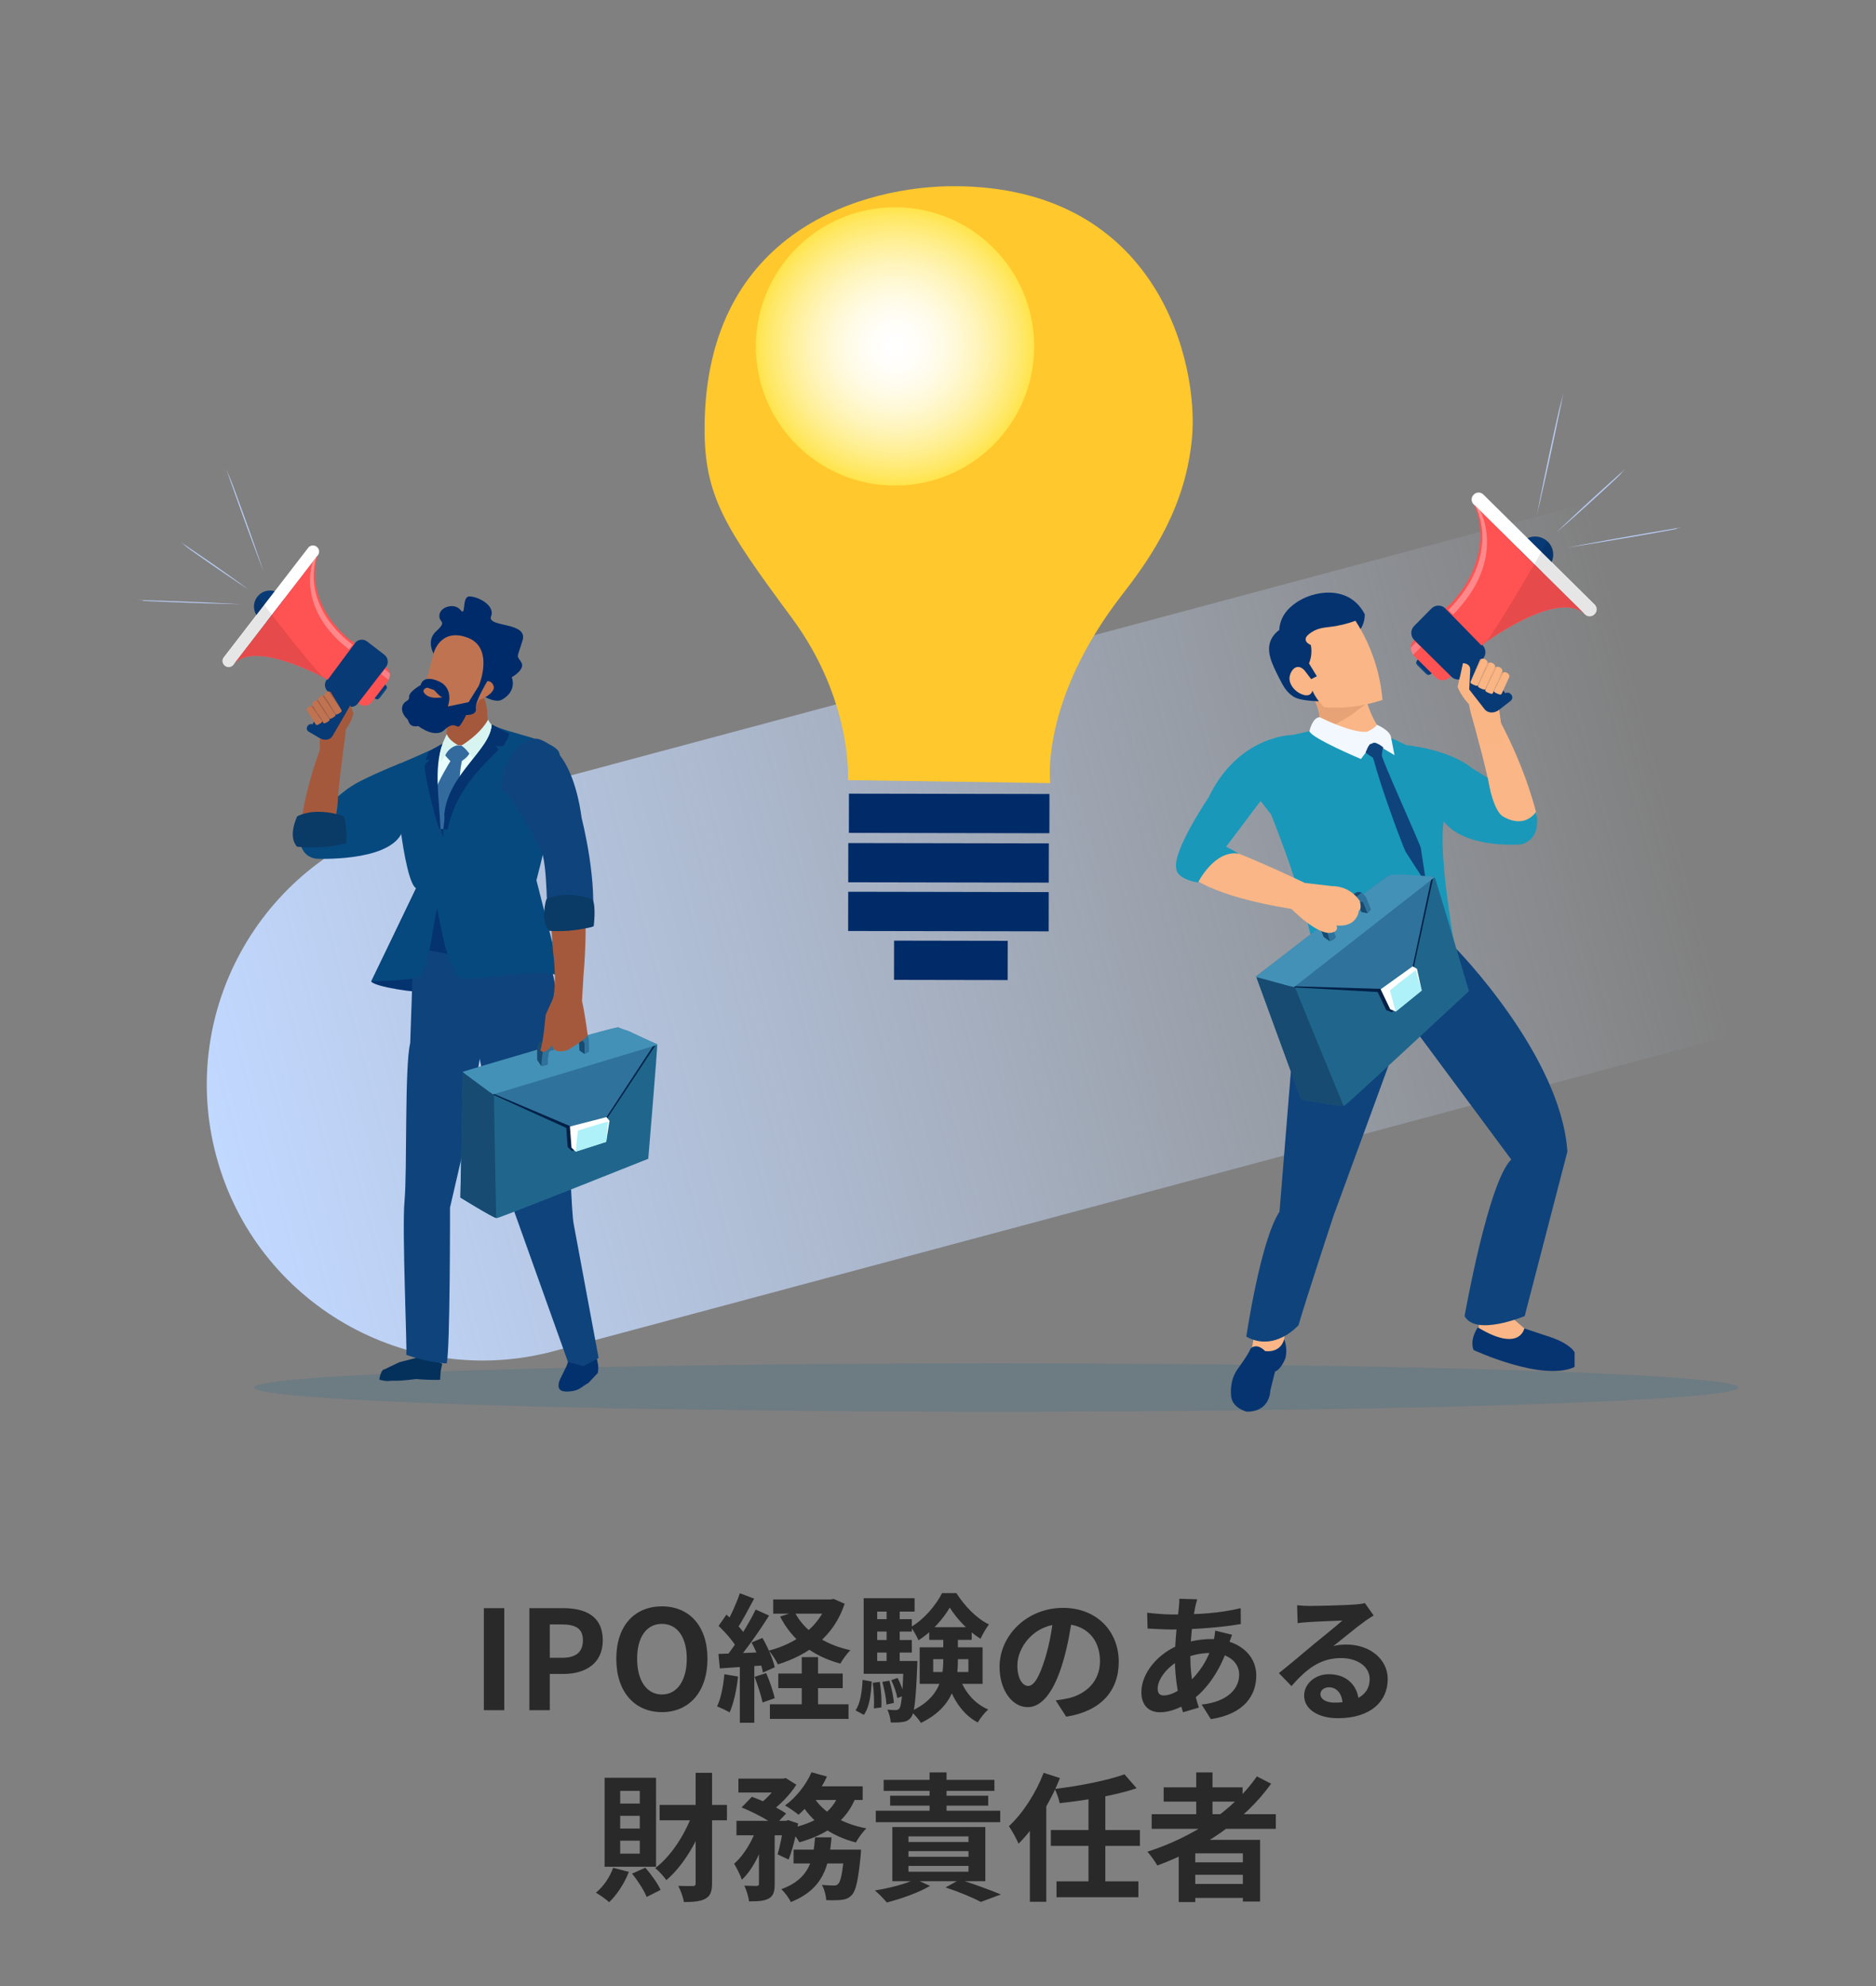 <svg width="272" height="288" viewBox="0 0 272 288" fill="none" xmlns="http://www.w3.org/2000/svg">
<rect x="0" y="0" width="272" height="288" fill="#808080" stroke="none"/>
<g clip-path="url(#clip0_983_368)">
<path d="M31.353 167.637C25.635 146.298 38.298 124.365 59.637 118.647L231.281 72.655L251.986 149.929L80.343 195.921C59.004 201.639 37.07 188.976 31.353 167.637Z" fill="url(#paint0_linear_983_368)"/>
<g clip-path="url(#clip1_983_368)">
<path d="M138.542 27C125.499 26.925 102.351 33.215 102.157 61.869C102.088 71.856 105.037 76.408 114.761 89.542C123.684 101.591 122.95 113.125 122.95 113.125L152.273 113.56C152.273 113.56 150.721 101.63 162.773 86.139C167.209 80.438 171.897 73.343 172.823 63.567C173.836 52.901 168.111 27.172 138.542 27Z" fill="#FFC82C"/>
<path d="M123.089 115.089L123.079 120.778L152.152 120.829L152.162 115.14L123.089 115.089Z" fill="#002B69"/>
<path d="M122.995 122.252L122.985 127.94L152.057 127.991L152.067 122.302L122.995 122.252Z" fill="#002B69"/>
<path d="M122.981 129.316L122.971 135.005L152.044 135.056L152.054 129.367L122.981 129.316Z" fill="#002B69"/>
<path d="M129.632 136.405L129.622 142.093L146.097 142.122L146.107 136.434L129.632 136.405Z" fill="#002B69"/>
<path d="M144.04 64.506C151.922 56.624 151.922 43.845 144.04 35.963C136.158 28.081 123.379 28.081 115.498 35.963C107.616 43.845 107.616 56.624 115.498 64.506C123.379 72.388 136.158 72.388 144.04 64.506Z" fill="url(#paint1_radial_983_368)"/>
<path opacity="0.15" d="M144.425 204.71C203.851 204.71 252.025 203.142 252.025 201.207C252.025 199.272 203.851 197.704 144.425 197.704C84.999 197.704 36.825 199.272 36.825 201.207C36.825 203.142 84.999 204.71 144.425 204.71Z" fill="#00638E"/>
<path fill-rule="evenodd" clip-rule="evenodd" d="M222.829 118.264C222.829 118.264 221.452 111.878 217.221 104.079C217.221 104.079 217.169 101.429 218.699 101.072C218.699 101.072 214.468 95.822 212.887 97.861C212.887 97.861 212.289 100.462 213.565 104.488C213.565 104.488 215.945 113.05 216.098 115.037C216.098 115.037 216.556 122.002 222.825 118.264H222.829Z" fill="#FAB686"/>
<path d="M222.838 74.652C223.222 73.058 223.588 71.457 223.946 69.856L224.082 69.255L224.215 68.655L224.481 67.45L225.004 65.041L225.517 62.628L225.77 61.42L225.897 60.817L226.02 60.213C226.355 58.599 226.371 58.605 226.68 56.985C226.296 58.58 226.241 58.557 225.881 60.161L225.744 60.761L225.611 61.362L225.345 62.567L224.822 64.976L224.309 67.388L224.056 68.596L223.929 69.2L223.806 69.804C223.472 71.418 223.147 73.031 222.835 74.655L222.838 74.652Z" fill="#B9CDF5"/>
<path d="M225.67 77.201C226.653 76.356 227.621 75.499 228.585 74.635L228.946 74.314L229.306 73.989L230.027 73.34L231.459 72.038L232.884 70.729L233.592 70.074L233.946 69.746L234.3 69.414C235.242 68.534 234.738 68.905 235.66 68.008C234.677 68.853 235.147 68.46 234.183 69.32L233.823 69.642L233.462 69.966L232.741 70.616L231.31 71.918L229.884 73.226L229.176 73.882L228.822 74.21L228.469 74.541C227.527 75.421 226.589 76.304 225.67 77.197V77.201Z" fill="#B9CDF5"/>
<path d="M227.225 79.412C228.913 79.152 230.592 78.879 232.267 78.6L232.897 78.496L233.524 78.389L234.78 78.178L237.287 77.746L239.79 77.308L241.041 77.084L241.664 76.973L242.287 76.86C243.95 76.558 242.245 76.785 243.898 76.463C242.209 76.723 243.898 76.463 242.222 76.743L241.592 76.847L240.966 76.954L239.709 77.165L237.203 77.597L234.699 78.035L233.449 78.259L232.826 78.369L232.202 78.483C230.54 78.785 228.878 79.09 227.225 79.412Z" fill="#B9CDF5"/>
<path d="M205.519 95.692L207.412 93.778C207.626 93.561 207.98 93.559 208.197 93.774L209.423 94.987C209.64 95.201 209.641 95.555 209.427 95.772L207.534 97.685C207.319 97.902 206.966 97.904 206.749 97.689L205.523 96.477C205.306 96.262 205.304 95.909 205.519 95.692Z" fill="#083A75"/>
<path d="M205.422 96.088C205.396 96.062 205.35 96.062 205.324 96.088C205.298 96.114 205.298 96.159 205.324 96.185L207.045 97.887C207.071 97.913 207.117 97.913 207.143 97.887C207.169 97.861 207.169 97.815 207.143 97.789L205.422 96.088Z" fill="#0A4C8E"/>
<path d="M209.916 87.906L204.935 92.942C204.672 93.208 204.578 93.597 204.545 93.925L205.305 93.156L205.994 93.838L204.909 94.932C204.958 94.984 204.935 95.029 204.961 95.052L208.192 98.25C208.757 98.809 209.679 98.754 210.237 98.192L215.218 93.156C215.777 92.591 215.802 91.685 215.238 91.127L212.007 87.928C211.442 87.37 210.471 87.341 209.913 87.906H209.916Z" fill="#FF5253"/>
<path d="M205.308 93.156L204.549 93.925C204.562 94.305 204.688 94.669 204.915 94.932L206 93.838L205.312 93.156H205.308Z" fill="#FC7E84"/>
<path d="M224.419 78.561C225.449 79.581 225.458 81.24 224.439 82.269C223.419 83.298 221.76 83.308 220.731 82.288C219.702 81.269 219.692 79.61 220.711 78.581C221.731 77.551 223.39 77.541 224.419 78.561Z" fill="#083A75"/>
<path d="M231.215 87.678C231.602 88.061 231.605 88.682 231.222 89.068L231.196 89.094C230.813 89.48 230.192 89.484 229.806 89.1L213.662 73.132C213.276 72.749 213.273 72.129 213.656 71.743L213.682 71.716C214.065 71.33 214.685 71.327 215.072 71.71L231.215 87.678Z" fill="white"/>
<path d="M207.537 88.246L205.037 90.774C204.479 91.338 204.484 92.246 205.048 92.804L210.426 98.124C210.989 98.681 211.898 98.677 212.456 98.113L214.956 95.586C215.513 95.022 215.508 94.113 214.945 93.556L209.567 88.236C209.003 87.678 208.094 87.683 207.537 88.246Z" fill="#083A75"/>
<path d="M213.718 73.187C213.718 73.187 217.53 80.36 209.656 88.318L214.789 93.594C214.789 93.594 225.884 85.224 229.832 89.126L213.718 73.184V73.187Z" fill="#FF5253"/>
<path opacity="0.32" d="M209.994 88.461L210.669 89.13C218.543 81.171 214.617 74.077 214.617 74.077L213.942 73.408C213.942 73.408 217.867 80.499 209.994 88.461Z" fill="white"/>
<path opacity="0.1" d="M215.013 93.406L215.003 93.396H215.007C215.007 93.396 225.881 85.201 229.829 89.104L229.861 89.136C230.248 89.519 230.858 89.526 231.241 89.139C231.624 88.753 231.608 88.143 231.222 87.76L224.932 81.538C225.41 80.555 225.231 79.337 224.413 78.529C224.4 78.516 224.371 78.49 224.371 78.49C224.371 78.49 215.578 93.961 215.013 93.403V93.406Z" fill="black"/>
<path d="M214.464 107.819L213.172 102.231L215.15 101.507L217.341 102.777L218.042 107.715L214.464 107.819Z" fill="#F9B584"/>
<path d="M218.237 101.601C218.237 101.601 217.289 103.553 215.234 103.423C213.179 103.293 211.283 99.864 211.36 99.575C211.438 99.286 212.111 96.341 212.111 96.341C212.111 96.341 213.227 96.325 213.166 97.361C213.104 98.4 213.036 99.595 213.036 99.595C213.036 99.595 215.062 100.189 218.237 101.598V101.601Z" fill="#F9B584"/>
<path d="M218.221 100.53C218.221 100.53 218.244 100.504 218.244 100.5L213.89 94.9C213.403 94.273 212.461 94.218 211.782 94.747L211.289 95.13C210.61 95.659 210.399 96.607 210.886 97.234L215.24 102.835C215.727 103.462 216.672 103.462 217.354 102.932L217.815 102.575L217.844 102.553L218.981 101.669C219.302 101.419 219.37 101.059 219.14 100.763L219.094 100.708C218.887 100.439 218.529 100.364 218.218 100.539L218.221 100.53Z" fill="#083A75"/>
<path d="M213.675 99.309C213.373 99.176 213.13 99.062 213.227 98.838L214.568 95.757C214.666 95.533 214.99 95.458 215.296 95.588C215.598 95.721 215.766 96.01 215.669 96.234L214.328 99.315C214.231 99.539 213.981 99.442 213.679 99.309H213.675Z" fill="#F9B584"/>
<path d="M213.228 98.838L214.569 95.757C214.666 95.533 214.893 95.533 214.893 95.533C214.893 95.533 213.13 99.065 213.228 98.841V98.838Z" fill="#EAA475"/>
<path d="M214.76 99.861C214.458 99.728 214.215 99.614 214.312 99.39L215.653 96.309C215.75 96.085 216.075 96.01 216.38 96.14C216.682 96.273 216.851 96.562 216.754 96.786L215.413 99.867C215.315 100.091 215.065 99.994 214.763 99.861H214.76Z" fill="#F9B584"/>
<path d="M214.312 99.387L215.653 96.305C215.75 96.081 215.977 96.081 215.977 96.081C215.977 96.081 214.214 99.614 214.312 99.39V99.387Z" fill="#EAA475"/>
<path d="M215.815 100.475C215.513 100.341 215.27 100.228 215.367 100.004L216.708 96.922C216.805 96.698 217.13 96.624 217.435 96.754C217.737 96.887 217.906 97.176 217.809 97.4L216.468 100.481C216.37 100.705 216.12 100.608 215.818 100.475H215.815Z" fill="#F9B584"/>
<path d="M215.367 100.004L216.708 96.922C216.806 96.698 217.033 96.698 217.033 96.698C217.033 96.698 215.27 100.231 215.367 100.007V100.004Z" fill="#EAA475"/>
<path d="M217.078 100.585C216.776 100.452 216.533 100.338 216.63 100.114L217.721 97.708C217.818 97.484 218.143 97.409 218.448 97.539C218.75 97.672 218.919 97.961 218.822 98.185L217.731 100.588C217.633 100.812 217.383 100.715 217.081 100.582L217.078 100.585Z" fill="#F9B584"/>
<path d="M216.63 100.114L217.721 97.708C217.819 97.484 218.046 97.484 218.046 97.484C218.046 97.484 216.533 100.338 216.63 100.114Z" fill="#EAA475"/>
<path fill-rule="evenodd" clip-rule="evenodd" d="M205.013 109.05L201.412 107.569L188.976 109.985L184.836 111.063C188.801 110.355 191.265 106.017 191.366 104.832C191.45 103.861 191.09 102.471 190.638 101.611L194.197 100.725L197.72 99.702C198.334 103.903 200.889 108.462 205.016 109.05H205.013Z" fill="#FAB686"/>
<path fill-rule="evenodd" clip-rule="evenodd" d="M190.788 106.329C191.048 106.095 191.333 105.173 191.363 104.829C191.447 103.858 191.087 102.468 190.635 101.608L194.194 100.721L197.717 99.698C197.717 99.741 197.723 99.867 197.739 100.013C197.756 100.143 197.778 100.296 197.785 100.338C197.681 100.565 197.567 100.796 197.428 100.994C197.275 101.212 198.392 101.582 198.288 101.812C198.097 102.225 196.808 102.884 196.597 103.195C196.597 103.195 195.33 104.098 194.395 104.592C193.275 105.186 191.697 106.361 190.791 106.329H190.788Z" fill="#E7A376"/>
<path d="M197.233 91.263C197.772 90.487 197.876 89.646 197.882 89.081C197.084 87.552 196.028 86.876 195.476 86.591C192.265 84.918 187.369 86.646 185.934 89.571C185.59 90.273 185.502 90.925 185.476 91.351C185.116 91.617 184.642 92.049 184.327 92.682C183.479 94.39 184.427 96.27 185.418 98.234C186.057 99.504 186.489 100.332 187.515 101.004C188.476 101.634 190.632 101.65 191.226 101.702C191.239 101.423 190.817 100.877 190.755 100.497C190.687 100.065 189.824 100.056 189.71 99.773C190.203 99.663 190.892 99.426 191.447 98.874C192.931 97.39 191.564 95.487 192.83 93.867C194.022 92.341 196.015 93.016 197.233 91.266V91.263Z" fill="#053370"/>
<path d="M190.285 100.143C190.486 100.598 190.785 101.14 191.226 101.702C191.492 102.04 191.762 102.322 192.015 102.556C192.567 102.598 193.152 102.624 193.762 102.618C196.382 102.601 198.658 102.088 200.451 101.494C200.34 100.215 200.12 98.763 199.704 97.198C198.895 94.15 197.639 91.744 196.528 90.019C195.171 90.516 194.051 90.737 193.275 90.847C192.119 91.013 191.135 91.016 190.116 91.711C189.791 91.932 189.265 92.299 189.304 92.76C189.343 93.24 189.973 93.503 190.061 93.539C190.145 93.978 190.203 94.617 190.048 95.367C189.983 95.682 189.888 95.961 189.791 96.202C190.171 96.822 190.548 97.445 190.928 98.065C190.655 98.205 190.379 98.345 190.106 98.484C189.781 98.056 189.453 97.63 189.129 97.202C189.064 97.127 188.661 96.669 188.125 96.721C187.473 96.786 187.112 97.559 187.012 97.978C186.749 99.049 187.59 100.088 188.414 100.52C188.619 100.627 189.424 101.053 189.94 100.692C190.155 100.543 190.249 100.309 190.291 100.143H190.285Z" fill="#FAB686"/>
<path d="M182.011 192.622L181.265 197.015L184.041 198.921L186.07 196.434L186.32 192.125L182.011 192.622Z" fill="#FAB686"/>
<path d="M214.886 190.06L214.166 193.502L217.851 196.103L220.052 194.661L221.331 192.911L218.451 190.421L214.886 190.06Z" fill="#FAB686"/>
<path d="M210.971 137.412C210.971 137.412 226.338 153.006 227.254 166.997L221.062 190.849C221.062 190.849 213.951 193.83 212.347 190.849C212.347 190.849 215.789 171.355 219.114 168.144L203.863 147.574L193.314 176.401C193.314 176.401 189.414 188.226 188.268 192.174C188.268 192.174 184.827 196.126 180.7 193.83C180.7 193.83 182.765 179.839 185.515 175.712L187.58 150.253L188.499 140.619C188.499 140.619 206.847 139.701 210.974 137.408L210.971 137.412Z" fill="#0F437C"/>
<path d="M210.74 136.265C210.74 136.265 208.458 123.167 209.373 118.888C209.373 118.888 209.221 114.073 204.938 109.79L203.867 108.03L200.847 106.614L198.438 107.225L189.915 106.001L187.457 106.575L184.297 118.122C184.297 118.122 191.249 135.252 190.635 141.217L210.74 136.265Z" fill="#1998BA"/>
<path d="M202.188 109.507L199.103 107.673L197.321 110.069C197.321 110.069 190.184 107.063 189.853 106.043C189.853 106.043 190.262 104.03 191.356 104.004C191.356 104.004 195.892 106.322 198.21 106.118C198.21 106.118 199.425 105.556 199.629 105.098C199.629 105.098 201.295 105.76 201.652 106.754L202.188 109.507Z" fill="#F3F8FE"/>
<path fill-rule="evenodd" clip-rule="evenodd" d="M198.584 107.959C198.301 108.345 198.233 108.569 197.999 109.102C198.376 109.465 198.649 109.576 199.061 109.881L199.223 110.371C200.129 113.748 202.428 120.222 203.763 123.459L206.789 128.142L205.987 122.878C205.019 120.424 200.603 110.693 200.347 109.559C200.389 109.205 200.402 108.699 200.584 108.41C200.1 107.998 199.853 107.884 199.363 107.699C199.356 107.699 198.636 107.881 198.58 107.959H198.584Z" fill="#0F437C"/>
<path d="M211.36 99.575C211.438 99.286 212.111 96.169 212.111 96.169C212.111 96.169 213.227 96.153 213.166 97.189C213.104 98.228 212.997 100.384 212.997 100.384C212.997 100.384 211.283 99.864 211.36 99.575Z" fill="#F9B584"/>
<path d="M212.981 143.72C212.981 143.72 195.34 160.172 194.908 160.351C194.48 160.533 188.661 159.442 188.661 159.442L182.2 141.772C182.2 141.772 201.285 126.904 201.727 126.992C202.172 127.077 207.935 127.021 207.99 127.132C208.23 127.632 212.981 143.72 212.981 143.72Z" fill="#20668C"/>
<path d="M188.651 159.458L182.19 141.788C182.19 141.788 182.459 141.581 182.927 141.214C184.58 141.535 187.437 142.136 187.408 142.227C187.372 142.344 193.824 157.981 194.814 160.38C193.986 160.455 188.651 159.455 188.651 159.455V159.458Z" fill="#174B72"/>
<path d="M204.155 144.1L187.512 143.175L182.076 141.642C182.736 141.129 201.227 127.356 201.662 127.44C202.068 127.518 206.811 127.031 207.786 127.336L204.155 144.1Z" fill="#002047"/>
<path d="M204.227 140.253L204.86 140.613L205.539 143.75L201.789 146.795L200.987 146.467L199.607 143.571L204.227 140.253Z" fill="#002047"/>
<path d="M204.097 143.516L186.976 143.003L182.099 141.626C182.758 141.113 201.172 126.778 201.607 126.862C202.013 126.94 206.601 126.924 207.575 127.226L204.1 143.516H204.097Z" fill="#2F729B"/>
<path d="M208.013 127.203C206.604 128.317 187.59 143.165 187.59 143.165L182.703 141.834L182.076 141.639C182.076 141.639 201.162 126.771 201.603 126.859C201.743 126.885 202.376 126.846 203.191 126.794L207.99 127.128C207.997 127.151 208.006 127.177 208.013 127.2V127.203Z" fill="#4491B7"/>
<path d="M204.815 140.136L205.451 140.499L206.133 143.636L202.37 146.688L201.568 146.36L200.181 143.461L204.815 140.136Z" fill="white"/>
<path opacity="0.88" d="M201.535 143.607C201.535 143.607 204.178 141.46 205.256 140.71L206.13 143.639L202.37 146.688L202.35 146.682L201.535 143.61V143.607Z" fill="#A4EFF7"/>
<path d="M196.944 130.966L197.171 130.697C197.171 130.697 197.402 130.674 197.574 130.775C197.746 130.876 198.282 132.45 198.282 132.45L197.379 132.246L196.775 130.934L196.944 130.963V130.966Z" fill="#174B72"/>
<path d="M196.733 129.398C197.509 129.09 198.11 130.216 198.11 130.216L198.792 131.898L198.282 132.45C198.282 132.45 197.746 130.875 197.574 130.775C197.402 130.674 197.171 130.697 197.171 130.697L196.944 130.966L196.775 130.937L194.038 131.093C194.038 131.093 196.389 129.535 196.733 129.398Z" fill="#2F729B"/>
<path d="M195.434 131.012L195.333 131.018L195.817 129.937C196.243 129.668 196.61 129.444 196.733 129.398C196.98 129.301 197.207 129.346 197.405 129.457C197.025 129.733 195.856 130.674 195.437 131.015L195.434 131.012Z" fill="#174B72"/>
<path d="M193.564 132.268L194.045 133.265C194.045 133.265 193.402 133.749 193.207 133.915C193.012 134.08 193.369 135.285 193.59 135.7C193.811 136.116 192.785 136.486 192.785 136.486L191.928 135.876C191.928 135.876 191.103 133.967 191.171 133.538C191.242 133.109 192.642 132.116 192.642 132.116L193.236 132.145L193.561 132.272L193.564 132.268Z" fill="#174B72"/>
<path d="M192.145 133.531C192.187 133.145 193.022 132.616 193.587 132.314L194.048 133.265C194.048 133.265 193.405 133.749 193.21 133.915C193.015 134.08 193.372 135.285 193.593 135.7C193.795 136.08 192.95 136.424 192.811 136.48C192.652 135.947 192.093 134.025 192.148 133.531H192.145Z" fill="#2F729B"/>
<path fill-rule="evenodd" clip-rule="evenodd" d="M172.472 126.914C172.472 126.914 175.174 129.869 187.252 131.807C187.252 131.807 191.178 135.833 193.165 135.223C193.165 135.223 194.132 135.07 193.775 134.203C193.775 134.203 196.629 134.661 197.038 132.012C197.038 132.012 197.477 131.973 197.171 130.697C197.171 130.697 195.957 128.489 193.064 128.489L189.191 128.038C189.191 128.038 175.784 121.615 174.969 122.534L172.472 126.917V126.914Z" fill="#FAB686"/>
<path fill-rule="evenodd" clip-rule="evenodd" d="M187.456 106.575C187.456 106.575 179.609 106.53 175.225 115.647C175.225 115.647 169.848 123.599 170.563 126.021C170.563 126.021 170.436 127.372 173.696 127.982C173.696 127.982 176.076 123.183 179.648 123.794L177.774 122.781L182.768 116.154L184.297 118.115C184.297 118.115 193.064 111.771 187.456 106.569V106.575Z" fill="#1998BA"/>
<path fill-rule="evenodd" clip-rule="evenodd" d="M203.766 108.043C203.766 108.043 209.945 108.563 213.465 111.43L215.695 112.79C215.695 112.79 216.351 117.108 217.728 118.264C217.728 118.264 220.644 120.43 222.709 117.755C222.709 117.755 223.748 121.534 220.588 122.44C220.588 122.44 212.279 123.193 209.221 118.962C209.221 118.962 200.964 109.969 203.766 108.043Z" fill="#1998BA"/>
<path d="M186.2 194.207C186.2 194.207 186.723 195.483 186.382 196.911C186.382 196.911 185.823 198.528 184.859 198.898L184.174 201.694C184.174 201.694 184.174 204.74 180.755 204.707C180.755 204.707 178.456 204.149 178.485 202.191C178.485 202.191 178.235 200.077 179.54 198.402C179.54 198.402 181.219 196.07 181.281 195.606C181.281 195.606 182.089 194.58 183.424 195.918C183.424 195.918 185.602 196.32 186.193 194.207H186.2Z" fill="#063471"/>
<path d="M214.267 192.483C214.267 192.483 213.046 194.164 213.646 195.765C213.646 195.765 223.653 200.428 228.297 198.226V196.106C228.297 196.106 227.735 194.746 223.972 193.625L221.007 192.635C221.007 192.635 220.371 196.187 214.267 192.486V192.483Z" fill="#063471"/>
<path fill-rule="evenodd" clip-rule="evenodd" d="M43.397 121.131C43.397 121.131 43.849 115.375 46.631 108.043C46.631 108.043 46.362 105.715 44.982 105.585C44.982 105.585 48.066 100.488 49.693 102.085C49.693 102.085 50.524 104.293 49.885 107.972C49.885 107.972 48.813 115.751 48.914 117.511C48.914 117.511 49.336 123.667 43.404 121.135L43.397 121.131Z" fill="#A5593C"/>
<path d="M38.232 82.928C37.709 81.578 37.199 80.22 36.693 78.857L36.504 78.347L36.316 77.837L35.939 76.814L35.196 74.765L34.459 72.713L34.095 71.684L33.913 71.171L33.731 70.655C33.248 69.281 33.235 69.291 32.77 67.905C33.293 69.255 33.342 69.229 33.845 70.59L34.033 71.1L34.222 71.609L34.598 72.632L35.342 74.681L36.079 76.733L36.443 77.762L36.624 78.275L36.806 78.792C37.29 80.165 37.767 81.542 38.228 82.925L38.232 82.928Z" fill="#B9CDF5"/>
<path d="M36.053 85.496C35.092 84.873 34.14 84.237 33.196 83.594L32.842 83.353L32.488 83.113L31.78 82.629L30.371 81.659L28.968 80.681L28.27 80.191L27.919 79.944L27.572 79.698C26.643 79.038 27.127 79.301 26.215 78.629C27.176 79.253 26.718 78.964 27.663 79.603L28.017 79.844L28.371 80.084L29.078 80.568L30.488 81.538L31.89 82.516L32.588 83.006L32.939 83.253L33.286 83.5C34.215 84.159 35.14 84.821 36.053 85.496Z" fill="#B9CDF5"/>
<path d="M34.952 87.62C33.442 87.594 31.939 87.552 30.439 87.506L29.877 87.49L29.315 87.471L28.192 87.432L25.945 87.35L23.701 87.263L22.581 87.214L22.02 87.191L21.461 87.165C19.968 87.097 21.49 87.094 20.003 87.01C21.513 87.036 20.003 87.01 21.503 87.055L22.065 87.071L22.627 87.091L23.75 87.126L25.997 87.208L28.241 87.295L29.361 87.344L29.922 87.367L30.481 87.393C31.975 87.461 33.465 87.532 34.952 87.617V87.62Z" fill="#B9CDF5"/>
<path d="M52.389 99.155L53.319 97.949C53.483 97.735 53.793 97.695 54.007 97.859L55.889 99.31C56.103 99.475 56.143 99.784 55.978 99.998L55.049 101.204C54.884 101.418 54.575 101.458 54.361 101.293L52.478 99.842C52.265 99.678 52.225 99.368 52.389 99.155Z" fill="#083A75"/>
<path d="M56.025 99.647C56.044 99.621 56.083 99.614 56.109 99.637C56.135 99.656 56.141 99.695 56.119 99.721L54.813 101.413C54.794 101.439 54.755 101.445 54.729 101.423C54.703 101.403 54.697 101.364 54.719 101.338L56.025 99.647Z" fill="#0A4C8E"/>
<path d="M51.118 93.013L56.077 96.835C56.34 97.036 56.466 97.367 56.534 97.65L55.778 97.065L55.255 97.744L56.333 98.575C56.297 98.624 56.32 98.663 56.301 98.689L53.849 101.871C53.421 102.426 52.606 102.488 52.05 102.059L47.092 98.237C46.537 97.809 46.407 97.017 46.836 96.461L49.287 93.279C49.716 92.724 50.563 92.585 51.118 93.013Z" fill="#FF5253"/>
<path d="M55.774 97.065L56.531 97.65C56.563 97.984 56.498 98.319 56.329 98.575L55.252 97.744L55.774 97.065Z" fill="#FC7E84"/>
<path d="M37.309 86.542C36.527 87.555 36.715 89.013 37.731 89.792C38.744 90.575 40.202 90.386 40.981 89.37C41.764 88.357 41.576 86.899 40.559 86.12C39.546 85.337 38.089 85.526 37.309 86.542Z" fill="#083A75"/>
<path d="M32.435 95.331C32.143 95.711 32.215 96.257 32.594 96.549L32.62 96.569C33 96.861 33.546 96.789 33.838 96.409L46.089 80.513C46.381 80.133 46.309 79.587 45.929 79.295L45.904 79.275C45.524 78.983 44.978 79.055 44.686 79.434L32.435 95.331Z" fill="white"/>
<path d="M51.458 93.257L47.377 98.553C46.949 99.108 47.052 99.905 47.607 100.333L50.097 102.252C50.652 102.68 51.449 102.577 51.877 102.021L55.958 96.726C56.386 96.171 56.283 95.373 55.728 94.945L53.238 93.027C52.683 92.599 51.886 92.702 51.458 93.257Z" fill="#083A75"/>
<path d="M46.05 80.568C46.05 80.568 43.56 87.302 51.398 93.341L47.524 98.569C47.524 98.569 36.816 92.549 33.819 96.435L46.05 80.568Z" fill="#FF5253"/>
<path opacity="0.32" d="M51.115 93.507L50.602 94.172C42.764 88.133 45.365 81.454 45.365 81.454L45.878 80.788C45.878 80.788 43.277 87.464 51.115 93.507Z" fill="white"/>
<path opacity="0.1" d="M47.303 98.432L47.31 98.422C47.31 98.422 36.816 92.529 33.819 96.416L33.793 96.448C33.501 96.828 32.965 96.906 32.585 96.614C32.205 96.322 32.147 95.783 32.439 95.403L37.212 89.211C36.676 88.406 36.689 87.318 37.312 86.513C37.322 86.5 37.345 86.471 37.345 86.474C37.345 86.474 46.878 98.984 47.303 98.429V98.432Z" fill="black"/>
<path d="M49.488 110.991L49.959 105.946L48.144 105.543L46.371 106.916L46.342 111.326L49.488 110.991Z" fill="#A5593C"/>
<path d="M45.449 105.991C45.449 105.991 46.511 107.589 48.294 107.231C50.079 106.874 51.336 103.647 51.232 103.403C51.128 103.16 50.193 100.66 50.193 100.66C50.193 100.66 49.212 100.777 49.391 101.679C49.57 102.582 49.768 103.621 49.768 103.621C49.768 103.621 48.063 104.381 45.449 105.991Z" fill="#A5593C"/>
<path d="M45.336 105.049L45.313 105.027L48.462 99.604C48.813 98.997 49.631 98.838 50.29 99.221L50.768 99.497C51.427 99.88 51.722 100.686 51.368 101.293L48.219 106.715C47.868 107.322 47.037 107.433 46.381 107.05L45.933 106.79L45.904 106.774L44.803 106.134C44.491 105.952 44.391 105.647 44.556 105.358L44.589 105.303C44.738 105.043 45.043 104.933 45.336 105.049Z" fill="#083A75"/>
<path d="M49.173 103.446C49.423 103.293 49.621 103.166 49.511 102.978L47.972 100.436C47.858 100.251 47.566 100.221 47.316 100.374C47.066 100.527 46.956 100.799 47.066 100.984L48.605 103.527C48.719 103.712 48.923 103.595 49.173 103.446Z" fill="#BF7351"/>
<path d="M49.511 102.978L47.972 100.436C47.858 100.251 47.66 100.277 47.66 100.277C47.66 100.277 49.624 103.163 49.511 102.978Z" fill="#A5593C"/>
<path d="M48.287 104.056C48.537 103.903 48.735 103.777 48.625 103.588L47.086 101.046C46.972 100.861 46.68 100.832 46.43 100.984C46.18 101.137 46.066 101.41 46.18 101.595L47.719 104.137C47.832 104.322 48.037 104.205 48.287 104.056Z" fill="#BF7351"/>
<path d="M48.625 103.588L47.086 101.046C46.972 100.861 46.774 100.887 46.774 100.887C46.774 100.887 48.739 103.773 48.625 103.588Z" fill="#A5593C"/>
<path d="M47.436 104.718C47.686 104.566 47.884 104.436 47.774 104.251L46.235 101.708C46.121 101.523 45.829 101.494 45.579 101.647C45.329 101.799 45.218 102.072 45.329 102.257L46.868 104.8C46.982 104.985 47.186 104.868 47.436 104.718Z" fill="#BF7351"/>
<path d="M47.774 104.251L46.235 101.708C46.121 101.523 45.923 101.549 45.923 101.549C45.923 101.549 47.888 104.436 47.774 104.251Z" fill="#A5593C"/>
<path d="M46.342 104.965C46.592 104.813 46.79 104.686 46.68 104.498L45.439 102.52C45.326 102.335 45.033 102.306 44.783 102.458C44.533 102.611 44.423 102.884 44.533 103.069L45.774 105.046C45.888 105.231 46.092 105.114 46.342 104.965Z" fill="#BF7351"/>
<path d="M46.68 104.497L45.44 102.52C45.326 102.335 45.128 102.361 45.128 102.361C45.128 102.361 46.79 104.683 46.68 104.497Z" fill="#A5593C"/>
<path fill-rule="evenodd" clip-rule="evenodd" d="M53.826 142.324L61.063 127.255L78.392 131.626C80.587 134.009 77.311 136.535 77.866 137.704C79.077 140.253 79.918 140.934 77.087 140.243C71.177 138.798 68.801 143.441 62.94 143.883C60.359 144.074 54.225 143.068 53.823 142.324H53.826Z" fill="#05336F"/>
<path fill-rule="evenodd" clip-rule="evenodd" d="M58.122 110.663C58.122 110.663 55.255 111.754 52.268 113.261C51.358 113.719 50.498 114.274 49.709 114.917L48.998 115.495C48.998 115.495 48.933 119.355 47.865 120.531C47.865 120.531 45.566 122.774 43.442 120.674C43.442 120.674 42.978 124.106 45.855 124.524C45.855 124.524 55.995 125.025 58.174 120.956C58.174 120.956 60.807 112.021 58.122 110.663Z" fill="#06497E"/>
<path fill-rule="evenodd" clip-rule="evenodd" d="M57.862 197.557L55.716 198.584C55.235 198.571 54.959 200.054 55.014 200.071C56.32 200.412 56.287 200.194 57.2 200.223C58.284 200.259 60.327 199.973 60.327 199.973C61.599 200.077 62.557 200.113 63.807 200.093L63.898 198.837L64.109 197.778L61.71 196.551L57.859 197.551L57.862 197.557Z" fill="#04305C"/>
<path fill-rule="evenodd" clip-rule="evenodd" d="M82.351 197.489C82.221 198.152 81.162 199.924 81.045 200.431C80.785 201.554 81.36 201.827 82.338 201.788C84.019 201.72 84.208 201.139 85.302 200.551L86.669 199.103C86.886 198.054 86.585 197.463 86.562 197.077L83.812 196.817C83.812 196.817 82.409 197.512 82.354 197.489H82.351Z" fill="#03316E"/>
<path fill-rule="evenodd" clip-rule="evenodd" d="M67.736 164.358L65.246 175.111C65.246 175.111 65.278 195.889 64.762 197.707C64.762 197.707 62.447 197.713 58.898 196.463C59.093 196.564 58.255 178.349 58.654 174.121C59.05 169.894 58.641 154.607 59.476 151.273L59.953 137.392L66.421 138.632L70.642 147.097L67.739 164.358H67.736Z" fill="#0F437C"/>
<path fill-rule="evenodd" clip-rule="evenodd" d="M71.779 164.195C72.227 165.572 73.061 171.231 73.464 172.624L82.347 197.493L84.581 198.109L86.792 196.921L83.178 177.492C82.497 173.982 82.318 142.201 78.893 137.967L66.421 138.639L71.782 164.199L71.779 164.195Z" fill="#0F437C"/>
<path d="M70.655 103.553C70.71 104.501 70.795 105.634 70.921 106.926C70.993 107.65 71.061 108.254 71.558 108.689C71.844 108.939 72.175 109.043 72.824 109.248C73.545 109.472 74.155 109.589 74.578 109.654C74.37 112.858 72.675 115.563 70.256 116.251C66.908 117.206 63.255 113.991 61.83 112.741C60.992 112.004 60.379 111.297 59.953 110.754C60.762 110.452 61.428 110.167 61.924 109.936C62.632 109.608 62.953 109.423 63.269 109.193C63.269 109.193 63.73 108.855 64.113 108.436C64.791 107.692 65.135 104.984 64.246 101.527C64.265 101.277 64.337 100.78 64.691 100.289C65.22 99.552 66.019 99.322 66.327 99.237C67.106 99.023 67.804 99.13 68.136 99.221C69.551 99.604 70.642 101.361 70.652 103.559L70.655 103.553Z" fill="#A5593C"/>
<path fill-rule="evenodd" clip-rule="evenodd" d="M67.447 108.131L66.285 108.072L64.749 108.157L64.148 108.108L63.577 108.683L62.129 114.287L64.035 116.621L66.528 115.988L69.204 112.478L69.837 109.147L67.447 108.131Z" fill="#E8FFFE"/>
<path fill-rule="evenodd" clip-rule="evenodd" d="M64.765 106.459L64.152 107.855C63.96 108.459 63.866 109.27 63.95 110.576C64.6 109.287 65.23 108.043 66.447 108.095C65.506 107.517 65.1 107.153 64.765 106.455V106.459Z" fill="#D7F4F1"/>
<path fill-rule="evenodd" clip-rule="evenodd" d="M70.769 104.361C69.905 105.923 68.33 107.235 66.684 108.264C67.632 108.605 68.262 109.426 68.626 110.137C70.532 108.095 70.639 107.962 71.928 105.536C71.541 105.407 71.113 105.049 70.769 104.364V104.361Z" fill="#D7F4F1"/>
<path fill-rule="evenodd" clip-rule="evenodd" d="M66.869 108.121L66.382 108.105C65.879 108.079 64.986 108.592 64.544 109.55L65.301 110.381C65.301 110.381 63.535 113.238 63.057 114.764C62.752 115.738 63.174 117.118 63.031 119.524L64.07 120.391L65.243 119.602C66.32 117.55 66.33 115.748 66.486 114.985C66.678 114.034 66.522 112.511 66.96 110.361C67.21 110.16 67.661 109.923 68.054 109.287C67.73 108.855 67.32 108.371 66.869 108.115V108.121Z" fill="#336B9E"/>
<path fill-rule="evenodd" clip-rule="evenodd" d="M64.093 107.913C62.31 108.949 58.031 110.667 57.696 110.858C56.829 111.358 58.524 128.236 60.398 128.843L53.823 142.324C54.66 142.266 60.729 142.158 61.073 141.516C62.404 139.009 62.755 134.213 63.372 131.746C63.784 133.548 64.999 141.587 66.979 141.899C68.538 142.145 71.911 141.363 76.412 141.113C79.116 140.964 81.331 141.055 81.516 142.324L77.778 127.654C77.778 127.654 82.1 111.173 81.042 109.056C80.136 107.248 73.584 106.332 71.327 105.088C71.106 109.027 64.064 112.693 64.408 120.193L63.651 120.219C63.313 115.466 62.859 111.787 64.09 107.91L64.093 107.913Z" fill="#06497E"/>
<path fill-rule="evenodd" clip-rule="evenodd" d="M81.211 141.727C81.38 141.889 81.487 142.084 81.523 142.327C81.5 142.162 81.474 141.999 81.451 141.837C81.376 141.798 81.295 141.762 81.211 141.727ZM72.587 105.77C72.37 105.686 72.149 105.579 71.918 105.455C71.701 109.394 64.655 113.06 64.973 119.755L64.557 119.677C64.515 119.151 64.466 118.635 64.415 118.122C64.957 112.215 71.126 108.774 71.334 105.092C71.811 105.355 72.223 105.579 72.59 105.77H72.587Z" fill="#05336F"/>
<path fill-rule="evenodd" clip-rule="evenodd" d="M64.135 107.835C63.346 108.293 62.7 108.718 62.135 109.024L61.703 110.17L62.304 110.202C61.989 110.456 61.742 110.722 61.554 110.998C61.612 112.589 62.752 117.401 63.655 120.219L64.892 120.284C65.96 115.381 68.558 112.326 72.278 108.731L71.899 108.16L72.947 108.202C73.486 107.348 73.668 107.14 73.847 106.381C73.201 106.108 72.438 105.705 71.33 105.095C71.11 109.033 64.041 113.823 64.262 121.469L63.872 120.271C63.655 115.371 62.905 111.719 64.135 107.842V107.835Z" fill="#05336F"/>
<path d="M63.34 95.581C63.34 95.581 61.447 93.205 63.21 91.578C64.97 89.951 63.573 90.39 63.71 89.169C63.846 87.948 65.937 87.396 66.772 88.461C67.606 89.526 66.931 86.6 67.993 86.5C69.054 86.399 71.86 87.708 71.2 89.367C70.541 91.026 76.603 90.117 75.766 92.864C74.931 95.611 74.863 94.916 75.561 96.004C76.259 97.091 74.194 98.202 74.194 98.202C74.194 98.202 75.067 100.163 72.778 101.458C70.486 102.754 63.34 95.585 63.34 95.585V95.581Z" fill="#002B6A"/>
<path d="M69.434 99.429C69.434 99.429 71.727 93.942 67.778 92.461C63.83 90.984 62.866 94.74 62.866 94.74L60.888 102.332L63.317 103.845L68.301 103.462L69.571 101.419C69.626 101.51 70.512 101.121 71.097 100.572C71.366 100.319 71.574 100.033 71.603 99.744C71.649 99.299 70.96 97.981 69.434 99.429Z" fill="#BF7351"/>
<path d="M69.899 98.682C69.753 98.919 67.944 101.822 67.944 101.822L64.931 102.452C64.931 102.452 65.947 99.815 63.59 98.786C61.233 97.757 60.992 99.348 60.992 99.348C60.992 99.348 59.304 100.257 59.32 101.03C59.34 101.803 58.655 101.488 58.349 102.384C58.044 103.283 58.885 104.134 59.087 104.312C59.288 104.491 59.203 105.53 60.661 105.293C60.661 105.293 63.054 107.163 64.437 105.845C65.821 104.527 66.217 105.592 66.574 105.322C66.928 105.053 67.593 103.686 67.593 103.686C67.593 103.686 69.162 103.773 68.993 102.744C68.824 101.712 70.899 98.377 70.899 98.377L69.899 98.679V98.682Z" fill="#002B6A"/>
<path d="M62.924 100.059C63.061 100.143 63.817 101.134 64.158 101.088C64.499 101.04 62.642 101.517 61.749 100.744C60.856 99.971 61.953 99.715 61.953 99.715L62.924 100.059Z" fill="#BF7351"/>
<path d="M93.994 168.036C93.994 168.036 72.486 176.628 72.038 176.638C71.593 176.651 66.762 173.65 66.762 173.65L67.122 155.591C67.122 155.591 89.37 148.922 89.737 149.152C90.104 149.383 95.283 151.338 95.293 151.454C95.335 151.984 93.994 168.033 93.994 168.033V168.036Z" fill="#20668C"/>
<path d="M66.749 173.663L67.109 155.604C67.109 155.604 67.421 155.51 67.97 155.347C69.337 156.211 71.684 157.74 71.629 157.812C71.558 157.906 71.892 174.141 71.944 176.631C71.178 176.41 66.749 173.66 66.749 173.66V173.663Z" fill="#174B72"/>
<path d="M85.964 165.309L71.392 158.695L67.061 155.432C67.827 155.201 89.166 149.302 89.526 149.529C89.864 149.74 94.276 150.954 95.043 151.565L85.967 165.306L85.964 165.309Z" fill="#002047"/>
<path d="M87.364 161.89L87.805 162.436L87.325 165.475L82.909 166.897L82.305 166.325L82.075 163.254L87.364 161.89Z" fill="#002047"/>
<path d="M86.114 164.767L70.97 158.354L67.084 155.425C67.85 155.195 89.312 148.766 89.672 148.993C90.01 149.204 94.121 150.786 94.887 151.396L86.114 164.767Z" fill="#2F729B"/>
<path d="M95.289 151.529C93.643 152.036 71.463 158.715 71.463 158.715L67.554 155.825L67.061 155.435C67.061 155.435 89.308 148.766 89.675 148.997C89.789 149.068 90.37 149.253 91.12 149.493L95.299 151.461C95.299 151.484 95.299 151.51 95.296 151.532L95.289 151.529Z" fill="#4491B7"/>
<path d="M87.932 161.991L88.374 162.536L87.893 165.582L83.468 167.004L82.86 166.432L82.63 163.358L87.932 161.991Z" fill="white"/>
<path opacity="0.88" d="M83.792 163.955C83.792 163.955 86.903 162.952 88.13 162.656L87.893 165.582L83.468 167.004L83.455 166.991L83.792 163.958V163.955Z" fill="#A4EFF7"/>
<path d="M84.075 151.049L84.37 150.886C84.37 150.886 84.584 150.948 84.701 151.097C84.821 151.247 84.753 152.844 84.753 152.844L84.016 152.347L83.932 150.964L84.071 151.049H84.075Z" fill="#174B72"/>
<path d="M84.432 149.571C85.234 149.565 85.38 150.782 85.38 150.782L85.406 152.526L84.757 152.844C84.757 152.844 84.825 151.247 84.704 151.097C84.584 150.948 84.373 150.886 84.373 150.886L84.078 151.049L83.938 150.964L81.432 150.152C81.432 150.152 84.078 149.575 84.432 149.571Z" fill="#2F729B"/>
<path d="M82.708 150.565L82.617 150.536L83.425 149.737C83.899 149.643 84.305 149.571 84.432 149.571C84.685 149.571 84.873 149.688 85.013 149.857C84.578 149.971 83.204 150.409 82.711 150.568L82.708 150.565Z" fill="#174B72"/>
<path d="M80.6 151.039L80.685 152.097C80.685 152.097 79.941 152.305 79.711 152.386C79.48 152.467 79.38 153.669 79.435 154.117C79.487 154.565 78.441 154.542 78.441 154.542L77.886 153.698C77.886 153.698 77.811 151.701 78.022 151.341C78.234 150.98 79.831 150.578 79.831 150.578L80.354 150.812L80.6 151.036V151.039Z" fill="#174B72"/>
<path d="M78.889 151.675C79.061 151.344 79.99 151.162 80.604 151.088L80.685 152.101C80.685 152.101 79.941 152.308 79.711 152.39C79.48 152.471 79.379 153.672 79.435 154.12C79.483 154.533 78.607 154.546 78.464 154.546C78.506 154.013 78.675 152.101 78.896 151.678L78.889 151.675Z" fill="#2F729B"/>
<path d="M79.698 128.158C79.698 128.158 79.876 134.6 80.194 138.067C80.194 138.067 80.779 142.123 80.194 144.779L79.113 147.165C79.113 147.165 78.775 151.221 78.347 152.279C78.347 152.279 78.844 153.179 80.035 151.581C80.035 151.581 80.149 152.955 82.289 152.279C82.289 152.279 84.925 150.747 85.217 150.117C85.217 150.117 84.743 146.626 84.383 145.139L84.607 141.357C84.607 141.357 85.464 132.418 84.292 128.216L79.698 128.158Z" fill="#A5593C"/>
<path d="M77.775 107.111C77.775 107.111 82.825 107.543 84.338 118.654C84.338 118.654 86.815 128.22 85.753 134.437C85.753 134.437 79.665 135.622 79.334 133.902C79.334 133.902 79.412 124.862 78.399 123.197C78.399 123.197 73.977 114.466 72.684 114.492C72.684 114.492 72.762 107.904 77.779 107.111H77.775Z" fill="#0F437C"/>
<path d="M79.211 130.411C79.211 130.411 78.259 133.476 79.656 134.983C79.656 134.983 82.653 135.298 86.075 134.33C86.075 134.33 86.464 131.401 85.899 130.411C85.899 130.411 82.055 128.97 79.211 130.411Z" fill="#0A3A66"/>
<path d="M43.089 118.385C43.089 118.385 41.666 121.281 43.076 122.781C43.076 122.781 46.8 123.248 50.216 122.252C50.216 122.252 50.352 119.32 49.777 118.333C49.777 118.333 45.923 116.92 43.089 118.385Z" fill="#0A3A66"/>
</g>
</g>
<path d="M70.154 248V233.2H73.114V248H70.154ZM76.755 248V233.2H81.615C84.876 233.2 87.395 234.34 87.395 237.86C87.395 241.24 84.876 242.74 81.695 242.74H79.716V248H76.755ZM79.716 240.4H81.496C83.535 240.4 84.516 239.54 84.516 237.86C84.516 236.12 83.436 235.56 81.395 235.56H79.716V240.4ZM95.975 248.28C92.035 248.28 89.355 245.36 89.355 240.54C89.355 235.72 92.035 232.94 95.975 232.94C99.895 232.94 102.575 235.74 102.575 240.54C102.575 245.36 99.895 248.28 95.975 248.28ZM95.975 245.72C98.175 245.72 99.575 243.7 99.575 240.54C99.575 237.38 98.175 235.48 95.975 235.48C93.755 235.48 92.375 237.38 92.375 240.54C92.375 243.7 93.755 245.72 95.975 245.72ZM112.106 231.94H120.666V234H112.106V231.94ZM112.846 242.68H122.186V244.8H112.846V242.68ZM111.626 247.14H123.026V249.26H111.626V247.14ZM119.966 231.94H120.426L120.866 231.86L122.466 232.56C120.886 237.3 117.286 239.94 112.786 241.36C112.506 240.76 111.926 239.84 111.466 239.36C115.446 238.34 118.786 235.88 119.966 232.32V231.94ZM115.206 233.74C116.586 236.48 119.506 238.48 123.306 239.3C122.806 239.76 122.166 240.66 121.846 241.24C117.806 240.16 114.866 237.84 113.106 234.42L115.206 233.74ZM116.246 240.3H118.606V248.5H116.246V240.3ZM107.266 231.04L109.346 231.82C108.526 233.34 107.606 235.12 106.826 236.24L105.226 235.54C105.946 234.36 106.806 232.44 107.266 231.04ZM109.566 233.4L111.506 234.28C110.066 236.58 108.106 239.36 106.586 241.1L105.206 240.32C106.686 238.5 108.526 235.56 109.566 233.4ZM104.186 235.78L105.326 234.14C106.386 235.06 107.626 236.32 108.146 237.24L106.906 239.1C106.426 238.14 105.206 236.74 104.186 235.78ZM108.966 238.18L110.546 237.52C111.326 238.86 112.086 240.62 112.326 241.78L110.626 242.54C110.406 241.38 109.726 239.56 108.966 238.18ZM104.166 239.84C106.006 239.78 108.706 239.68 111.346 239.56L111.326 241.46C108.866 241.64 106.306 241.8 104.366 241.94L104.166 239.84ZM109.406 243.16L111.086 242.62C111.586 243.76 112.106 245.26 112.326 246.26L110.566 246.88C110.366 245.88 109.846 244.34 109.406 243.16ZM105.026 242.78L107.006 243.12C106.806 245.04 106.366 247.04 105.786 248.32C105.366 248.06 104.466 247.64 103.966 247.44C104.546 246.26 104.866 244.48 105.026 242.78ZM107.266 240.9H109.366V249.82H107.266V240.9ZM135.306 240.6V242.46H140.406V240.6H135.306ZM133.346 238.88H142.466V244.18H133.346V238.88ZM137.706 233.12C136.786 234.72 135.046 236.7 133.166 237.86C132.926 237.28 132.446 236.44 132.066 235.94C133.926 234.88 135.746 232.74 136.586 231.02H138.666C139.846 232.88 141.606 234.72 143.386 235.56C142.966 236.12 142.466 236.98 142.166 237.64C140.466 236.6 138.686 234.72 137.706 233.12ZM136.766 236.78H138.886V240.68C138.886 243.9 138.286 247.54 133.526 249.84C133.226 249.34 132.546 248.56 132.066 248.16C136.266 246.24 136.766 243.26 136.766 240.66V236.78ZM139.086 243.14C139.786 245.24 141.246 247.04 143.286 247.9C142.786 248.32 142.086 249.2 141.766 249.78C139.526 248.6 138.086 246.32 137.266 243.6L139.086 243.14ZM134.726 235.96H140.886V237.8H134.726V235.96ZM126.346 234.8H132.206V236.6H126.346V234.8ZM126.346 237.82H132.206V239.64H126.346V237.82ZM125.226 240.86H132.066V242.72H125.226V240.86ZM128.546 232.88H130.446V241.9H128.546V232.88ZM129.226 243.64L130.146 243.32C130.566 244.12 130.946 245.18 131.106 245.86L130.106 246.24C129.986 245.52 129.606 244.44 129.226 243.64ZM127.926 243.9L128.946 243.72C129.266 244.76 129.546 246.08 129.606 246.94L128.526 247.18C128.486 246.3 128.226 244.94 127.926 243.9ZM126.546 244.02L127.566 243.9C127.766 245.08 127.846 246.62 127.786 247.6L126.706 247.74C126.766 246.72 126.706 245.22 126.546 244.02ZM125.066 243.6L126.386 243.84C126.286 245.7 126.066 247.56 125.246 248.68L124.046 248.02C124.746 247 124.986 245.3 125.066 243.6ZM125.226 231.76H132.606V233.7H127.186V242.14H125.226V231.76ZM131.026 240.86H133.006C133.006 240.86 133.006 241.4 132.986 241.66C132.786 246.52 132.586 248.4 132.106 249.02C131.766 249.46 131.406 249.64 130.926 249.7C130.506 249.78 129.846 249.8 129.146 249.78C129.106 249.2 128.926 248.42 128.646 247.92C129.186 247.98 129.626 247.98 129.866 247.98C130.106 247.98 130.246 247.92 130.406 247.74C130.686 247.34 130.866 245.74 131.026 241.2V240.86ZM155.486 234.3C155.206 236.34 154.806 238.68 154.106 241.04C152.906 245.08 151.186 247.56 149.006 247.56C146.766 247.56 144.926 245.1 144.926 241.72C144.926 237.12 148.946 233.16 154.126 233.16C159.066 233.16 162.206 236.6 162.206 240.98C162.206 245.18 159.626 248.16 154.586 248.94L153.066 246.58C153.846 246.48 154.406 246.38 154.946 246.26C157.486 245.64 159.486 243.82 159.486 240.88C159.486 237.74 157.526 235.5 154.066 235.5C149.826 235.5 147.506 238.96 147.506 241.48C147.506 243.5 148.306 244.48 149.066 244.48C149.926 244.48 150.686 243.2 151.526 240.5C152.106 238.62 152.546 236.32 152.746 234.22L155.486 234.3ZM173.586 231.92C173.466 232.3 173.386 232.66 173.306 232.98C172.926 234.84 172.586 237.72 172.586 240.2C172.586 243.36 173.166 245.6 173.826 247.62L171.526 248.3C170.926 246.5 170.346 243.54 170.346 240.6C170.346 237.98 170.706 235.04 170.926 233.06C170.966 232.66 171.006 232.2 170.986 231.84L173.586 231.92ZM170.006 234.12C173.806 234.12 176.826 233.94 179.886 233.2L179.906 235.5C177.166 236 172.966 236.3 169.946 236.3C168.886 236.3 167.326 236.2 166.386 236.16L166.326 233.86C167.046 233.96 168.786 234.12 170.006 234.12ZM178.646 237.06C178.486 237.42 178.186 238.34 178.046 238.76C176.906 242.36 174.846 245.06 172.946 246.46C171.646 247.42 169.906 248.3 168.166 248.3C166.706 248.3 165.486 247.42 165.486 245.38C165.486 242.56 168.006 239.62 171.186 238.46C172.506 237.98 174.146 237.68 175.646 237.68C179.386 237.68 182.146 239.84 182.146 242.96C182.146 245.8 180.466 248.54 175.566 249.3L174.226 247.18C178.086 246.76 179.666 244.82 179.666 242.84C179.666 241.14 178.206 239.7 175.506 239.7C173.686 239.7 172.246 240.22 171.266 240.66C169.266 241.6 167.846 243.52 167.846 244.86C167.846 245.52 168.106 245.86 168.766 245.86C169.706 245.86 171.046 245.2 172.266 244.06C173.726 242.72 175.086 240.94 175.886 238.18C176.026 237.76 176.166 236.9 176.186 236.46L178.646 237.06ZM188.066 232.78C188.626 232.84 189.306 232.88 189.866 232.88C190.946 232.88 195.206 232.78 196.346 232.68C197.186 232.62 197.646 232.54 197.886 232.46L199.166 234.26C198.706 234.56 198.226 234.84 197.786 235.18C196.706 235.94 194.606 237.7 193.326 238.7C194.006 238.52 194.606 238.48 195.226 238.48C198.626 238.48 201.206 240.6 201.206 243.5C201.206 246.66 198.806 249.16 193.966 249.16C191.186 249.16 189.086 247.9 189.086 245.88C189.086 244.26 190.566 242.78 192.686 242.78C195.426 242.78 196.946 244.62 197.006 246.82L194.666 247.12C194.626 245.68 193.866 244.68 192.686 244.68C191.946 244.68 191.446 245.14 191.446 245.66C191.446 246.4 192.266 246.9 193.486 246.9C196.866 246.9 198.586 245.62 198.586 243.48C198.586 241.66 196.786 240.44 194.446 240.44C191.366 240.44 189.386 242.08 187.246 244.5L185.426 242.62C186.846 241.5 189.266 239.46 190.426 238.48C191.546 237.56 193.646 235.88 194.626 235C193.606 235.04 190.846 235.14 189.766 235.22C189.226 235.26 188.606 235.3 188.146 235.38L188.066 232.78ZM95.64 261.74H105.4V263.96H95.64V261.74ZM100.86 257.08H103.24V273.1C103.24 274.28 103 274.92 102.3 275.32C101.6 275.72 100.6 275.82 99.16 275.82C99.06 275.16 98.68 274.1 98.34 273.48C99.26 273.5 100.14 273.5 100.44 273.5C100.76 273.5 100.86 273.4 100.86 273.08V257.08ZM100.52 262.7L102.44 263.28C101.18 267 99.06 270.56 96.62 272.64C96.24 272.12 95.52 271.3 95 270.9C97.32 269.16 99.44 265.86 100.52 262.7ZM88.9 270.86L91.18 271.44C90.54 273.12 89.42 274.8 88.32 275.84C87.9 275.44 86.92 274.76 86.4 274.46C87.48 273.6 88.4 272.22 88.9 270.86ZM91.64 271.7L93.56 270.84C94.44 271.82 95.36 273.14 95.78 274.06L93.76 275.08C93.38 274.14 92.48 272.72 91.64 271.7ZM89.92 263.32V265.16H92.76V263.32H89.92ZM89.92 266.92V268.8H92.76V266.92H89.92ZM89.92 259.7V261.54H92.76V259.7H89.92ZM87.66 257.8H95.12V270.7H87.66V257.8ZM107.06 257.92H113.62V259.94H107.06V257.92ZM115.06 268.22H123.2V270.22H115.06V268.22ZM106.78 264.04H114.22V266.14H106.78V264.04ZM110.04 264.9H112.32V273.22C112.32 274.3 112.14 274.94 111.44 275.32C110.76 275.68 109.86 275.72 108.6 275.72C108.54 275.08 108.22 274.08 107.92 273.44C108.66 273.48 109.48 273.48 109.72 273.48C109.96 273.46 110.04 273.4 110.04 273.18V264.9ZM122.42 268.22H124.84C124.84 268.22 124.82 268.82 124.78 269.14C124.44 272.6 124.1 274.16 123.52 274.78C123.08 275.26 122.64 275.42 122.06 275.5C121.56 275.56 120.72 275.58 119.8 275.54C119.76 274.88 119.52 273.94 119.16 273.34C119.88 273.4 120.54 273.42 120.86 273.42C121.16 273.42 121.34 273.4 121.52 273.2C121.88 272.86 122.18 271.6 122.42 268.54V268.22ZM118.18 266.44H120.56C120.24 270.54 119.4 273.94 114.66 275.82C114.4 275.24 113.78 274.4 113.28 273.96C117.42 272.44 117.9 269.7 118.18 266.44ZM107.52 262.1L109.02 260.56C110.64 261.14 112.84 262.18 113.98 262.98L112.36 264.7C111.34 263.9 109.18 262.76 107.52 262.1ZM113.64 264.04H113.96L114.28 263.94L115.72 264.42C115.4 266.24 114.88 268.3 114.34 269.66L112.74 268.9C113.1 267.74 113.46 265.88 113.64 264.38V264.04ZM121.66 260.02L124.16 260.4C122.8 264.12 119.82 266.04 115.9 267.16C115.62 266.62 114.88 265.64 114.4 265.16C118.08 264.42 120.74 262.88 121.66 260.02ZM117.66 257L119.9 257.62C118.9 259.78 117.28 261.86 115.78 263.16C115.32 262.78 114.38 262.12 113.82 261.82C115.38 260.68 116.86 258.86 117.66 257ZM117.94 260.54C119.32 262.82 122.12 264.48 125.62 265.14C125.1 265.62 124.42 266.56 124.1 267.18C120.4 266.24 117.62 264.16 115.94 261.18L117.94 260.54ZM109.82 264.76L111.36 265.36C110.6 268.02 109.26 271.04 107.56 272.58C107.34 271.9 106.82 270.9 106.44 270.26C107.9 269.02 109.2 266.76 109.82 264.76ZM117.6 259.04H125.08V261.02H116.64L117.6 259.04ZM113.04 257.92H113.56L113.92 257.84L115.46 258.8C114.56 260.26 112.98 261.86 111.54 262.86C111.12 262.5 110.44 262 109.98 261.72C111.22 260.84 112.5 259.36 113.04 258.34V257.92ZM128.12 258.1H144.18V259.7H128.12V258.1ZM129.06 260.4H143.28V261.84H129.06V260.4ZM126.98 262.58H145.02V264.24H126.98V262.58ZM131.72 268.44V269.26H140.42V268.44H131.72ZM131.72 270.58V271.42H140.42V270.58H131.72ZM131.72 266.3V267.12H140.42V266.3H131.72ZM129.38 264.94H142.86V272.8H129.38V264.94ZM134.78 257.02H137.24V263.46H134.78V257.02ZM137.1 273.7L139.16 272.56C141.24 273.22 143.7 274.12 145.12 274.72L142.22 275.8C141.12 275.22 139.1 274.36 137.1 273.7ZM132.7 272.5L134.84 273.48C133.2 274.46 130.62 275.36 128.58 275.88C128.18 275.4 127.36 274.54 126.84 274.14C128.96 273.8 131.34 273.2 132.7 272.5ZM163.04 257.3L164.8 259.32C161.64 260.38 157.36 261.08 153.64 261.48C153.54 260.9 153.2 259.98 152.94 259.42C156.54 258.98 160.52 258.2 163.04 257.3ZM152.36 265.38H165.28V267.68H152.36V265.38ZM153.18 272.82H165.06V275.12H153.18V272.82ZM157.82 260.24H160.26V273.54H157.82V260.24ZM149.32 262.84L151.68 260.5L151.7 260.54V275.78H149.32V262.84ZM151.32 257.08L153.68 257.84C152.3 261.34 150.02 265.04 147.68 267.36C147.44 266.76 146.72 265.44 146.28 264.82C148.28 262.98 150.18 260.04 151.32 257.08ZM166.98 263.08H184.98V265.2H166.98V263.08ZM168.72 259.18H180.16V261.26H168.72V259.18ZM172.24 270.06H181.18V271.86H172.24V270.06ZM172.24 273.2H181.18V275.22H172.24V273.2ZM173.44 257.02H175.8V264.26H173.44V257.02ZM182.24 257.6L184.3 258.66C180.38 264.12 174.28 268.14 167.8 270.52C167.52 270 166.8 269 166.36 268.52C172.86 266.44 178.74 262.62 182.24 257.6ZM170.9 266.8H182.7V275.74H180.2V268.76H173.3V275.82H170.9V266.8Z" fill="#292929"/>
<defs>
<linearGradient id="paint0_linear_983_368" x1="41.706" y1="206.274" x2="251.986" y2="149.929" gradientUnits="userSpaceOnUse">
<stop stop-color="#C1D8FF"/>
<stop offset="1" stop-color="#D3E4FF" stop-opacity="0"/>
</linearGradient>
<radialGradient id="paint1_radial_983_368" cx="0" cy="0" r="1" gradientUnits="userSpaceOnUse" gradientTransform="translate(129.777 50.233) rotate(0.1) scale(20.183)">
<stop stop-color="white"/>
<stop offset="0.14" stop-color="#FFFEFA"/>
<stop offset="0.29" stop-color="#FFFCED"/>
<stop offset="0.44" stop-color="#FFF9D8"/>
<stop offset="0.6" stop-color="#FFF4BA"/>
<stop offset="0.76" stop-color="#FFEF94"/>
<stop offset="0.92" stop-color="#FFE866"/>
<stop offset="1" stop-color="#FFE44A"/>
</radialGradient>
<clipPath id="clip0_983_368">
<rect width="260.052" height="196" fill="white" transform="translate(5.974 10)"/>
</clipPath>
<clipPath id="clip1_983_368">
<rect width="232.025" height="177.71" fill="white" transform="translate(20 27)"/>
</clipPath>
</defs>
</svg>
